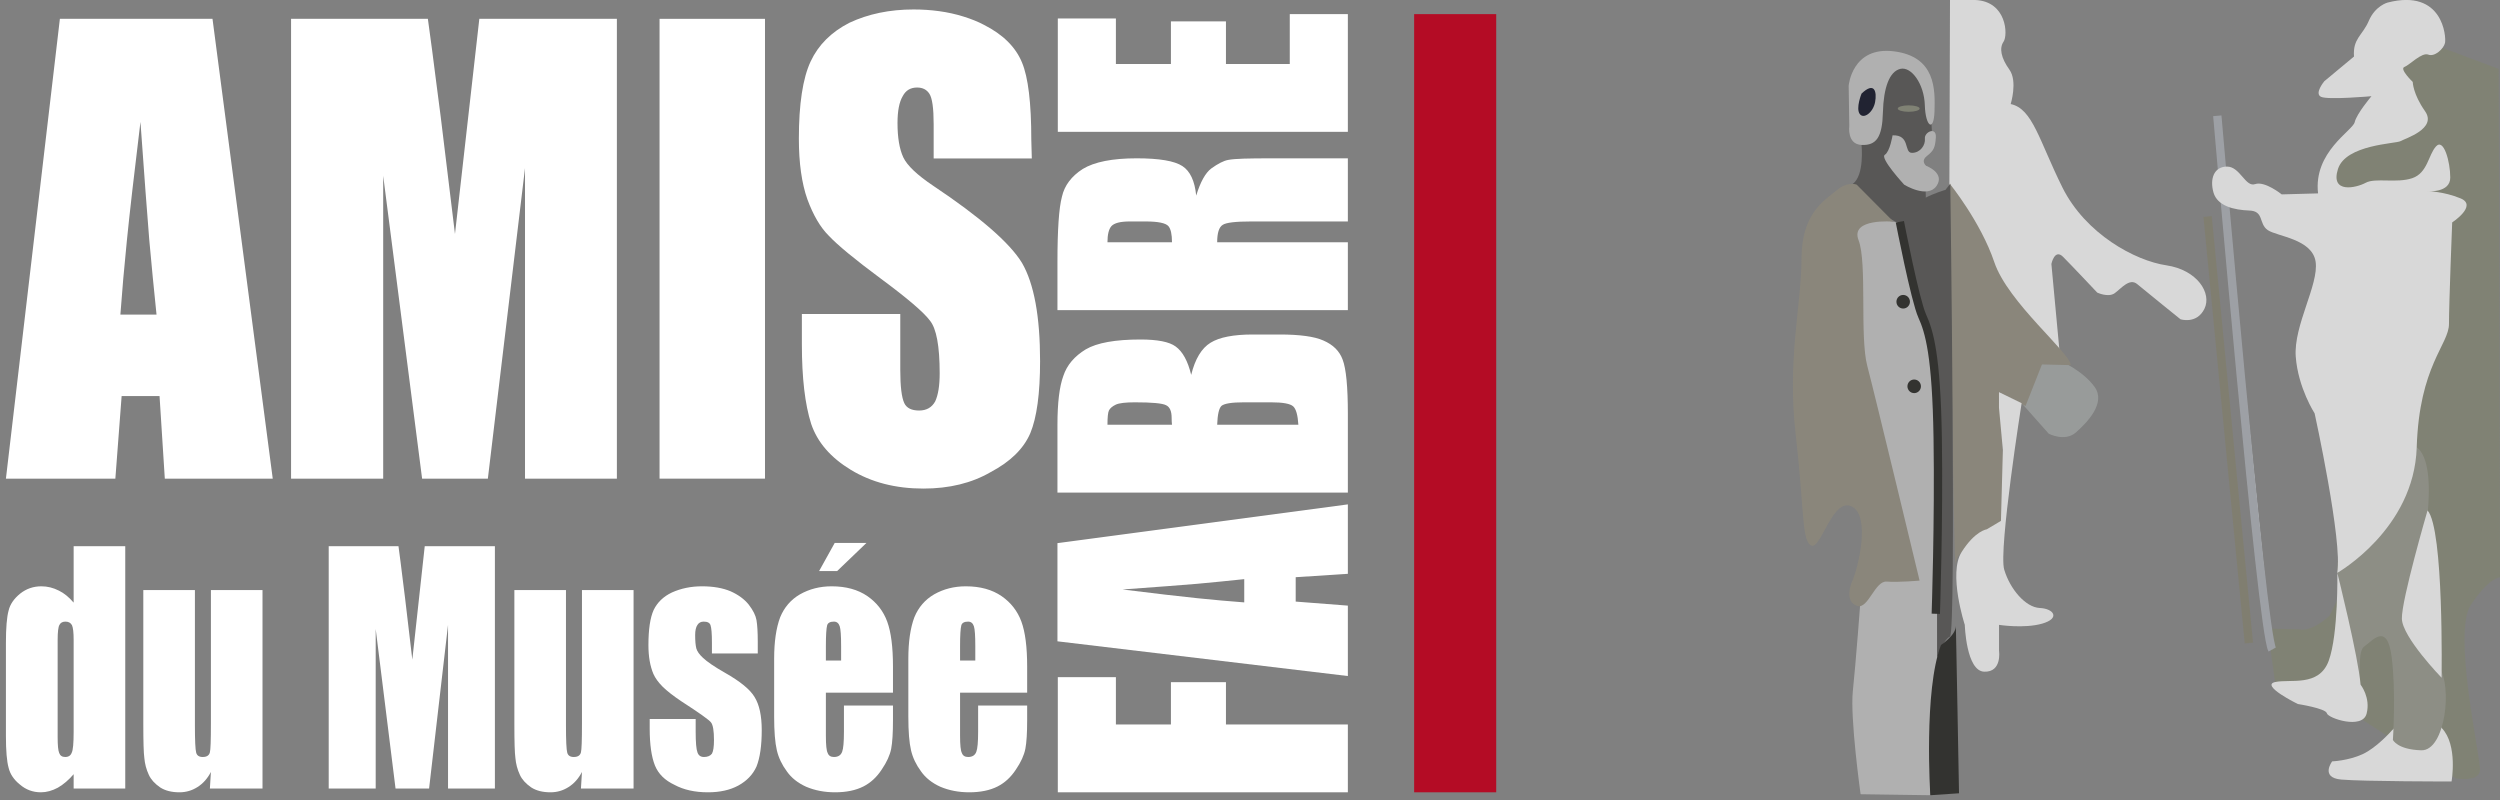 <svg xmlns="http://www.w3.org/2000/svg" width="300" height="96" viewBox="0 0 300 96" fill="none"><rect x="0" y="0" width="300" height="96" fill="#808080" stroke="none"/><g clip-path="url(#clip0_102_45)"><path d="M25.5 2.26L32.729 57.437H19.777L19.145 47.526H14.596L13.843 57.437H0.71L7.186 2.26H25.5ZM18.783 37.751C18.462 34.663 18.171 31.665 17.91 28.759C17.669 25.83 17.317 21.118 16.855 14.624C16.092 20.891 15.55 25.625 15.229 28.827C14.908 32.006 14.646 34.98 14.446 37.751H18.783Z" fill="white"></path><path d="M74.026 2.26V57.437H63.001V20.176L58.543 57.437H50.652L45.983 21.095V57.437H34.928V2.26H51.344C51.465 3.146 51.636 4.406 51.856 6.041C52.077 7.676 52.248 9.004 52.368 10.026C52.509 11.025 52.68 12.342 52.881 13.977L54.597 28.078L57.519 2.26H74.026Z" fill="white"></path><path d="M91.798 2.26V57.437H79.146V2.26H91.798Z" fill="white"></path><path d="M123.817 19.018H112.039V14.896C112.039 12.989 111.868 11.774 111.527 11.252C111.206 10.753 110.714 10.503 110.051 10.503C109.268 10.503 108.695 10.843 108.334 11.525C107.912 12.229 107.701 13.307 107.701 14.76C107.701 16.509 107.932 17.882 108.395 18.881C108.856 19.858 110.051 20.993 111.979 22.288C117.622 26.057 121.176 29.145 122.642 31.552C124.088 34.05 124.81 37.978 124.81 43.336C124.81 47.219 124.419 50.103 123.635 51.988C122.832 53.849 121.246 55.405 118.876 56.654C116.607 57.971 113.917 58.629 110.804 58.629C107.47 58.629 104.569 57.88 102.099 56.381C99.669 54.905 98.082 53.066 97.34 50.864C96.597 48.525 96.225 45.346 96.225 41.327V37.682H108.033V44.392C108.033 46.368 108.194 47.696 108.515 48.377C108.796 48.968 109.389 49.263 110.292 49.263C111.176 49.263 111.818 48.9 112.22 48.173C112.581 47.401 112.762 46.277 112.762 44.801C112.762 41.531 112.37 39.419 111.587 38.466C110.844 37.467 108.876 35.786 105.683 33.425C102.591 31.132 100.513 29.417 99.448 28.282C98.444 27.283 97.591 25.83 96.888 23.922C96.205 21.992 95.864 19.563 95.864 16.634C95.864 12.478 96.335 9.39 97.279 7.369C98.203 5.394 99.749 3.85 101.918 2.737C104.187 1.67 106.757 1.136 109.629 1.136C110.694 1.136 111.718 1.204 112.701 1.341C113.706 1.477 114.679 1.693 115.623 1.988C116.567 2.283 117.38 2.612 118.064 2.976C120.352 4.134 121.879 5.644 122.642 7.506C123.385 9.277 123.756 12.365 123.756 16.77L123.817 19.018Z" fill="white"></path><path d="M15.03 65.546V94.627H8.838V92.904C8.244 93.598 7.614 94.136 6.948 94.519C6.262 94.89 5.581 95.076 4.905 95.076C3.942 95.076 3.102 94.764 2.385 94.142C1.668 93.568 1.217 92.898 1.033 92.132C0.818 91.366 0.71 90.092 0.71 88.308V77.161C0.71 75.342 0.818 74.043 1.033 73.265C1.207 72.523 1.668 71.847 2.416 71.237C3.153 70.65 4.003 70.357 4.966 70.357C5.694 70.357 6.395 70.531 7.071 70.878C7.686 71.177 8.275 71.656 8.838 72.314V65.546H15.03ZM8.838 76.802C8.838 75.916 8.772 75.324 8.638 75.025C8.485 74.737 8.224 74.594 7.855 74.594C7.507 74.594 7.266 74.725 7.133 74.989C6.989 75.24 6.918 75.844 6.918 76.802V88.488C6.918 89.445 6.979 90.067 7.102 90.355C7.215 90.678 7.455 90.839 7.824 90.839C8.224 90.839 8.485 90.666 8.608 90.319C8.761 90.02 8.838 89.188 8.838 87.823V76.802Z" fill="white"></path><path d="M31.501 70.806V94.627H25.186L25.309 92.634C24.899 93.424 24.362 94.029 23.696 94.448C23.04 94.867 22.318 95.076 21.529 95.076C20.587 95.076 19.814 94.878 19.209 94.483C18.554 94.029 18.103 93.526 17.857 92.976C17.56 92.341 17.381 91.665 17.319 90.947C17.238 90.361 17.197 89.002 17.197 86.872V70.806H23.389V87.016C23.389 88.859 23.44 89.96 23.542 90.319C23.634 90.666 23.895 90.839 24.326 90.839C24.807 90.839 25.094 90.654 25.186 90.282C25.268 89.995 25.309 88.847 25.309 86.836V70.806H31.501Z" fill="white"></path><path d="M59.388 65.546V94.627H53.764V74.989L51.491 94.627H47.465L45.083 75.473V94.627H39.445V65.546H47.818C47.88 66.013 47.967 66.677 48.08 67.539C48.192 68.401 48.279 69.101 48.341 69.639C48.413 70.166 48.5 70.86 48.602 71.722L49.478 79.153L50.968 65.546H59.388Z" fill="white"></path><path d="M76.028 70.806V94.627H69.713L69.836 92.634C69.427 93.424 68.889 94.029 68.223 94.448C67.567 94.867 66.845 95.076 66.056 95.076C65.114 95.076 64.341 94.878 63.736 94.483C63.081 94.029 62.63 93.526 62.384 92.976C62.087 92.341 61.908 91.665 61.847 90.947C61.765 90.361 61.724 89.002 61.724 86.872V70.806H67.916V87.016C67.916 88.859 67.967 89.96 68.069 90.319C68.162 90.666 68.423 90.839 68.853 90.839C69.334 90.839 69.621 90.654 69.713 90.282C69.795 89.995 69.836 88.847 69.836 86.836V70.806H76.028Z" fill="white"></path><path d="M90.932 78.418H85.431V77.125C85.431 76.048 85.375 75.348 85.262 75.025C85.17 74.737 84.898 74.594 84.448 74.594C84.11 74.594 83.859 74.725 83.695 74.989C83.51 75.252 83.419 75.659 83.419 76.209C83.419 76.903 83.464 77.436 83.557 77.807C83.659 78.166 83.926 78.543 84.356 78.938C84.858 79.417 85.739 80.015 86.998 80.733C88.832 81.774 90.015 82.743 90.548 83.641C91.121 84.562 91.408 85.885 91.408 87.608C91.408 89.475 91.198 90.935 90.778 91.988C90.348 92.945 89.62 93.705 88.596 94.268C87.603 94.807 86.389 95.076 84.955 95.076C83.377 95.076 82.036 94.776 80.93 94.178C79.782 93.639 79.004 92.868 78.594 91.863C78.174 90.821 77.964 89.343 77.964 87.429V86.28H83.48V87.788C83.48 89.08 83.552 89.912 83.695 90.283C83.818 90.654 84.079 90.839 84.479 90.839C84.909 90.839 85.227 90.708 85.431 90.445C85.595 90.157 85.677 89.613 85.677 88.811C85.677 87.698 85.559 86.992 85.323 86.692C85.119 86.405 83.926 85.556 81.744 84.144C80.781 83.498 80.039 82.917 79.516 82.402C79.004 81.888 78.635 81.38 78.41 80.876C78.01 79.931 77.811 78.783 77.811 77.43C77.811 75.527 78.02 74.115 78.44 73.194C78.891 72.272 79.623 71.572 80.638 71.093C81.733 70.603 82.932 70.357 84.233 70.357C85.575 70.357 86.717 70.555 87.659 70.95C88.602 71.369 89.334 71.907 89.856 72.565C90.379 73.248 90.686 73.864 90.778 74.414C90.881 75.013 90.932 75.88 90.932 77.017V78.418Z" fill="white"></path><path d="M107.157 83.12H99.106V88.308C99.106 89.409 99.178 90.092 99.321 90.355C99.434 90.678 99.685 90.839 100.074 90.839C100.576 90.839 100.904 90.629 101.058 90.211C101.201 89.84 101.273 89.044 101.273 87.823V84.664H107.157V86.424C107.157 87.955 107.086 89.098 106.942 89.852C106.789 90.629 106.409 91.461 105.805 92.347C105.211 93.257 104.479 93.933 103.608 94.376C102.686 94.842 101.554 95.076 100.212 95.076C98.942 95.076 97.785 94.855 96.74 94.411C95.736 93.957 94.963 93.34 94.42 92.563C93.826 91.761 93.427 90.917 93.221 90.032C93.006 89.122 92.898 87.776 92.898 85.992V79.045C92.898 77.011 93.139 75.354 93.62 74.073C94.112 72.876 94.901 71.961 95.987 71.327C97.124 70.68 98.394 70.357 99.798 70.357C101.518 70.357 102.952 70.752 104.099 71.542C105.216 72.32 106.005 73.337 106.466 74.594C106.926 75.85 107.157 77.651 107.157 79.997V83.12ZM100.934 79.261V77.538C100.934 76.281 100.878 75.485 100.765 75.15C100.642 74.779 100.412 74.594 100.074 74.594C99.623 74.594 99.352 74.737 99.26 75.025C99.157 75.407 99.106 76.245 99.106 77.538V79.261H100.934ZM103.976 65.151L100.458 68.526H98.292L100.166 65.151H103.976Z" fill="white"></path><path d="M123.259 83.121H115.208V88.308C115.208 89.409 115.28 90.092 115.423 90.355C115.536 90.678 115.787 90.839 116.176 90.839C116.678 90.839 117.006 90.63 117.16 90.211C117.303 89.84 117.375 89.044 117.375 87.823V84.664H123.259V86.424C123.259 87.955 123.188 89.098 123.044 89.852C122.891 90.63 122.511 91.461 121.908 92.347C121.313 93.257 120.581 93.933 119.71 94.376C118.788 94.843 117.656 95.076 116.314 95.076C115.045 95.076 113.887 94.855 112.842 94.411C111.838 93.957 111.065 93.34 110.522 92.563C109.928 91.761 109.528 90.918 109.323 90.032C109.108 89.122 109.001 87.776 109.001 85.993V79.046C109.001 77.011 109.242 75.354 109.723 74.073C110.214 72.876 111.004 71.961 112.089 71.327C113.226 70.68 114.496 70.357 115.9 70.357C117.62 70.357 119.055 70.752 120.201 71.542C121.318 72.32 122.107 73.337 122.568 74.594C123.029 75.85 123.259 77.651 123.259 79.997V83.121ZM117.036 79.261V77.538C117.036 76.281 116.98 75.485 116.867 75.15C116.745 74.779 116.514 74.594 116.176 74.594C115.726 74.594 115.454 74.737 115.362 75.025C115.259 75.407 115.208 76.246 115.208 77.538V79.261H117.036Z" fill="white"></path><path d="M126.937 95.076V81.259H133.907V86.937H140.51V81.86H147.114V86.937H161.742V95.076H126.937Z" fill="white"></path><path d="M126.894 65.176L161.743 60.525V68.858L155.483 69.264V72.191L161.743 72.675V81.124L126.894 76.958V65.176ZM149.309 69.497C147.358 69.704 145.465 69.891 143.63 70.059C141.78 70.214 138.804 70.44 134.702 70.737C138.661 71.228 141.651 71.577 143.673 71.784C145.68 71.99 147.559 72.158 149.309 72.287V69.497Z" fill="white"></path><path d="M126.894 59.111V50.972C126.894 48.349 127.13 46.392 127.604 45.1C128.034 43.809 128.93 42.749 130.293 41.922C131.641 41.134 133.828 40.74 136.854 40.74C138.905 40.74 140.31 41.018 141.07 41.574C141.916 42.181 142.54 43.318 142.942 44.984C143.414 43.072 144.189 41.787 145.264 41.128C146.326 40.469 148.018 40.14 150.342 40.14H153.546C155.971 40.14 157.72 40.379 158.796 40.857C159.971 41.361 160.746 42.129 161.119 43.163C161.535 44.248 161.743 46.418 161.743 49.674V59.111H126.894ZM132.896 50.972H140.639C140.611 50.739 140.597 50.462 140.597 50.139C140.597 49.338 140.374 48.834 139.93 48.627C139.5 48.395 138.252 48.278 136.187 48.278C135.068 48.278 134.308 48.369 133.907 48.55C133.477 48.756 133.197 48.995 133.068 49.267C132.953 49.512 132.896 50.081 132.896 50.972ZM146.061 50.972H155.805C155.733 49.809 155.526 49.073 155.182 48.763C154.823 48.44 153.941 48.278 152.536 48.278H149.266C147.818 48.278 146.921 48.42 146.577 48.705C146.276 48.989 146.104 49.745 146.061 50.972Z" fill="white"></path><path d="M126.894 37.214V31.42C126.894 27.557 127.074 24.954 127.432 23.61C127.733 22.267 128.564 21.156 129.927 20.277C131.333 19.425 133.491 18.998 136.402 18.998C139.112 18.998 140.941 19.309 141.887 19.929C142.82 20.536 143.372 21.718 143.544 23.475C144.046 21.834 144.648 20.749 145.351 20.219C146.154 19.638 146.828 19.296 147.373 19.192C147.774 19.115 148.391 19.063 149.223 19.037C150.055 19.011 151.174 18.998 152.579 18.998H161.743V26.575H150.148C148.269 26.575 147.129 26.711 146.727 26.982C146.283 27.253 146.061 27.951 146.061 29.075H161.743V37.214H126.894ZM132.896 29.075H140.639C140.639 28.119 140.496 27.473 140.21 27.137C139.88 26.763 138.969 26.575 137.477 26.575H135.563C134.445 26.575 133.713 26.763 133.369 27.137C133.053 27.499 132.896 28.145 132.896 29.075Z" fill="white"></path><path d="M126.937 15.82V2.217H133.907V7.682H140.51V2.566H147.114V7.682H154.773V1.694H161.742V15.82H126.937Z" fill="white"></path><path d="M294.654 93.399C294.654 93.399 297.519 93.948 297.596 92.386C297.673 90.823 294.262 75.921 296.513 72.564C298.763 69.207 300 69.284 300 69.284L299.846 8.271L293.186 5.772C293.186 5.772 288.539 6.398 288.071 7.489C287.602 8.58 289.154 12.565 289.154 12.565L288.77 14.592L285.596 15.76L282.731 16.929L280.796 18.414L279.167 20.596L279.321 23.172C279.321 23.172 283.968 23.559 284.36 23.559C284.751 23.559 291.02 21.455 291.02 21.455L290.321 24.418L293.885 25.509C293.885 25.509 292.487 27.072 292.411 27.536C292.333 28.001 292.411 32.998 291.481 35.884C290.552 38.77 289.776 43.064 289.776 43.606C289.776 44.148 289.077 49.533 289.077 49.533L288.692 55.15L279.552 73.873C279.552 73.873 277.462 75.901 275.833 75.513L272.116 75.436L273.003 81.834L280.711 84.565L287.917 89.246L294.654 93.378V93.399Z" fill="#808274"></path><path d="M286.987 87.698C286.987 87.698 285.205 89.725 283.5 90.506C281.795 91.288 279.859 91.365 279.859 91.365C279.859 91.365 278.384 93.314 280.942 93.547C283.5 93.779 294.186 93.779 294.186 93.779C294.186 93.779 294.961 89.408 293.025 87.381C291.089 85.354 291.942 82.933 291.942 82.933L286.987 87.691V87.698Z" fill="#D8D8D8"></path><path d="M242.595 48.378L245.852 52.046C245.852 52.046 247.788 53.059 249.109 51.891C250.43 50.722 252.75 48.378 251.352 46.429C249.955 44.479 247.25 43.31 247.25 43.31L243.686 43.233L242.603 48.385L242.595 48.378Z" fill="#989B9A"></path><path d="M280.481 68.742C280.481 68.742 282.033 75.063 281.795 77.871C281.557 80.68 278.698 83.333 279.705 84.579C280.711 85.825 282.494 86.064 282.962 83.566C283.43 81.067 282.808 78.181 283.738 77.555C284.667 76.928 286.449 74.591 286.994 78.801C287.539 83.01 287.148 88.789 287.148 88.789C287.148 88.789 287.693 89.957 290.558 90.035C293.423 90.112 294.353 82.313 292.648 79.969C290.943 77.625 287.77 76.611 289.314 71.698C290.859 66.785 292.879 55.861 290.014 53.672C287.148 51.483 280.173 62.879 280.488 68.728L280.481 68.742Z" fill="#8D8E85"></path><path d="M266.077 13.895C266.077 13.895 271.382 75.654 272.66 77.942L266.077 13.895Z" fill="white"></path><path d="M266.077 13.895C266.077 13.895 271.382 75.654 272.66 77.942" stroke="#9DA0A5" stroke-miterlimit="10"></path><path d="M233.923 22.94C233.923 22.94 236.481 24.348 238.493 30.584C240.506 36.821 247.25 43.303 247.25 43.303L246.167 31.675C246.167 31.675 246.552 29.803 247.565 30.816C248.578 31.83 251.667 35.11 251.667 35.11C251.667 35.11 252.981 35.736 253.757 35.188C254.533 34.638 255.539 33.315 256.468 34.096C257.398 34.878 261.661 38.313 261.661 38.313C261.661 38.313 263.596 38.939 264.526 37.067C265.455 35.194 263.674 32.386 259.955 31.837C256.237 31.288 250.269 28.092 247.481 22.475C244.693 16.858 243.917 13.036 241.282 12.487C241.282 12.487 242.135 9.756 241.128 8.355C240.122 6.954 239.891 5.779 240.43 4.998C240.968 4.216 240.821 0.155 237.019 0H234L233.923 22.94Z" fill="#D8D8D8"></path><path d="M248.487 43.817L245.035 43.733L243.064 48.723L239.954 47.069C239.954 47.069 239.737 47.745 239.954 49.068C240.15 50.265 240.953 62.583 240.226 63.589C239.5 64.596 234.964 65.173 234.692 67.594C234.419 70.016 233.965 22.039 233.965 22.039C233.965 22.039 237.689 26.628 239.318 31.464C240.946 36.3 248.487 42.395 248.487 43.81V43.817Z" fill="#8A867B"></path><path d="M242.595 48.378C242.595 48.378 239.808 66.011 240.506 68.355C241.205 70.699 243.064 72.881 244.769 72.958C246.474 73.036 247.25 74.204 245.076 74.831C242.903 75.457 239.884 74.985 239.884 74.985V78.104C239.884 78.104 240.268 80.68 238.102 80.602C235.936 80.525 235.775 74.985 235.775 74.985C235.775 74.985 233.762 68.819 235.39 66.25C237.019 63.681 238.41 63.519 238.41 63.519L240.114 62.505L240.345 54.002L239.877 48.927V47.055L242.589 48.378H242.595Z" fill="#D8D8D8"></path><path d="M291.306 61.252C291.306 61.252 288.168 72.022 288.224 74.246C288.28 76.471 292.99 81.327 292.99 81.327C292.99 81.327 293.284 63.477 291.306 61.252Z" fill="#D8D8D8"></path><path d="M280.481 68.742C280.481 68.742 289.698 63.512 290.006 53.686C290.314 43.859 293.878 41.361 293.878 38.862C293.878 36.363 294.262 26.692 294.262 26.692C294.262 26.692 297.358 24.664 295.269 23.805C293.179 22.947 291.32 22.947 291.32 22.947C291.32 22.947 294.032 23.179 294.032 21.307C294.032 19.434 293.256 16.549 292.326 17.562C291.397 18.576 291.32 20.758 289.461 21.384C287.602 22.011 285.045 21.307 283.884 21.933C282.724 22.56 279.621 23.256 280.551 20.293C281.48 17.33 287.526 17.252 288.064 16.936C288.601 16.619 292.48 15.45 291.006 13.346C289.531 11.241 289.531 9.833 289.531 9.833C289.531 9.833 287.903 8.271 288.525 8.038C289.147 7.806 290.614 6.243 291.39 6.553C292.166 6.863 293.249 5.849 293.403 5.145C293.557 4.442 293.172 -1.408 286.505 0.31C286.505 0.31 285.03 0.697 284.261 2.492C283.493 4.287 282.326 4.596 282.479 6.785L278.915 9.749C278.915 9.749 277.679 11.234 278.531 11.621C279.383 12.008 284.576 11.544 284.576 11.544C284.576 11.544 282.794 13.648 282.564 14.662C282.333 15.676 277.588 18.231 278.167 23.207L273.807 23.327C273.807 23.327 271.773 21.687 270.613 22.095C269.453 22.503 268.81 19.99 267.245 19.99C265.679 19.99 265.154 21.454 265.616 23.095C266.077 24.735 268.111 25.199 269.914 25.263C271.717 25.326 271.018 26.839 272.123 27.607C273.226 28.374 277.469 28.662 277.874 31.408C278.279 34.153 275.204 39.073 275.491 42.818C275.777 46.562 277.755 49.603 277.755 49.603C277.755 49.603 281.145 65.053 280.467 68.742H280.481Z" fill="#D8D8D8"></path><path d="M283.269 82.158C283.269 82.158 284.506 83.72 283.989 85.649C283.472 87.578 279.342 86.177 279.223 85.593C279.104 85.009 275.736 84.481 275.736 84.481C275.736 84.481 271.207 82.257 273.003 81.849C274.799 81.44 278.293 82.489 279.454 79.272C280.614 76.055 280.481 68.742 280.481 68.742C280.481 68.742 283.017 78.906 283.269 82.165V82.158Z" fill="#D8D8D8"></path><path d="M264.911 25.981L269.865 77.167" stroke="#807E70" stroke-miterlimit="10"></path><path d="M231.058 21.926C231.058 21.926 229.66 19.976 230.282 18.885C230.904 17.794 231.833 15.845 231.833 15.845L231.603 11.713C231.603 11.713 230.98 6.56 226.487 7.187C221.993 7.813 225.558 9.995 225.558 9.995L225.012 14.599L223.384 17.407C223.384 17.407 223.768 21.075 222.301 22.088C220.833 23.102 228.032 26.924 228.032 26.924L231.17 23.96C231.17 23.96 227.528 25.755 227.913 28.874C228.297 31.992 232.015 39.643 232.252 46.119C232.49 52.595 232.33 77.794 232.33 77.794" fill="#585756"></path><path d="M227.22 26.607L228.618 26.959C228.618 26.959 230.358 39.601 231.638 41.825C232.917 44.05 233.266 75.647 233.266 75.647C233.266 75.647 232.336 81.736 231.868 84.192C231.4 86.649 231.638 95.427 231.638 95.427L223.272 95.307C223.272 95.307 221.993 86.177 222.342 82.904C222.692 79.631 223.272 71.902 223.272 71.902C223.272 71.902 226.529 63.125 224.67 56.924C222.811 50.722 221.183 25.326 221.183 25.326L227.228 26.614L227.22 26.607Z" fill="#B0B0B0"></path><path d="M227.22 26.607L222.804 22.159C222.804 22.159 221.756 21.687 220.365 22.862C218.974 24.038 216.179 25.551 216.179 31.056C216.179 36.56 214.439 43.113 215.48 52.123C216.521 61.133 216.179 64.878 217.339 65.462C218.499 66.046 219.897 59.612 222.217 60.781C224.537 61.949 222.916 68.27 222.336 69.558C221.756 70.847 221.637 72.367 222.916 72.719C224.195 73.071 225.005 69.678 226.403 69.791C227.801 69.903 230.351 69.671 230.351 69.671C230.351 69.671 225.005 47.435 224.076 43.923C223.146 40.41 224.076 31.52 223.027 28.824C221.979 26.128 227.214 26.6 227.214 26.6L227.22 26.607Z" fill="#8A867B"></path><path d="M228.381 37.025C228.829 37.025 229.192 36.659 229.192 36.208C229.192 35.757 228.829 35.392 228.381 35.392C227.933 35.392 227.571 35.757 227.571 36.208C227.571 36.659 227.933 37.025 228.381 37.025Z" fill="#333330"></path><path d="M229.701 47.175C230.149 47.175 230.512 46.809 230.512 46.358C230.512 45.907 230.149 45.542 229.701 45.542C229.254 45.542 228.891 45.907 228.891 46.358C228.891 46.809 229.254 47.175 229.701 47.175Z" fill="#333330"></path><path d="M233.455 22.785C233.455 22.785 228.339 24.193 228.032 26.917C227.724 29.641 230.666 37.919 230.666 37.919C230.666 37.919 232.295 43.845 232.371 45.253C232.448 46.661 232.448 78.962 232.448 78.962C232.448 78.962 233.224 76.703 234 76.386C234.776 76.07 234.035 22.039 234.035 22.039L233.455 22.785Z" fill="#585756"></path><path d="M231.638 95.427C231.638 95.427 230.827 82.862 232.917 77.4C232.917 77.4 234.699 76.231 234.699 75.14C234.699 74.049 235.083 95.194 235.083 95.194L231.638 95.427Z" fill="#333330"></path><path d="M221.839 10.298L221.917 15.134C221.917 15.134 221.609 17.316 223.391 17.393C225.173 17.471 225.872 16.457 225.949 13.493C226.026 10.53 226.724 8.58 228.039 8.264C229.352 7.947 230.904 10.059 230.98 12.635C231.058 15.211 232.064 15.915 232.141 13.339C232.217 10.762 232.295 6.785 227.263 6.159C222.231 5.533 221.839 10.291 221.839 10.291V10.298Z" fill="#B0B0B0"></path><path d="M223.384 11.234C223.384 11.234 222.685 12.952 223.154 13.655C223.622 14.359 224.782 13.501 225.012 12.248C225.243 10.995 224.936 9.749 223.384 11.234Z" fill="#212332"></path><path d="M227.109 16.232C227.109 16.232 226.801 18.181 226.179 18.576C225.557 18.97 228.507 22.166 228.507 22.166C228.507 22.166 231.295 23.883 232.379 22.32C233.461 20.758 231.142 19.899 231.142 19.899C231.142 19.899 230.442 19.35 231.218 18.73C231.994 18.111 232.225 17.794 232.301 16.471C232.379 15.148 230.904 15.845 230.988 16.626C231.071 17.407 230.442 18.343 229.436 18.343C228.429 18.343 229.282 16.161 227.109 16.239V16.232Z" fill="#B0B0B0"></path><path d="M229.045 13.416C229.77 13.416 230.358 13.243 230.358 13.029C230.358 12.815 229.77 12.642 229.045 12.642C228.319 12.642 227.731 12.815 227.731 13.029C227.731 13.243 228.319 13.416 229.045 13.416Z" fill="#808274"></path><path d="M227.983 26.61C227.983 26.61 229.814 36.046 230.666 37.919C231.519 39.791 232.371 42.677 232.525 52.588C232.679 62.498 232.295 73.655 232.295 73.655" stroke="#333330" stroke-miterlimit="10"></path><path d="M179.546 1.694H169.697V95.076H179.546V1.694Z" fill="#B40C25"></path></g><defs><clipPath id="clip0_102_45"><rect width="300" height="95.454" fill="white"></rect></clipPath></defs></svg>